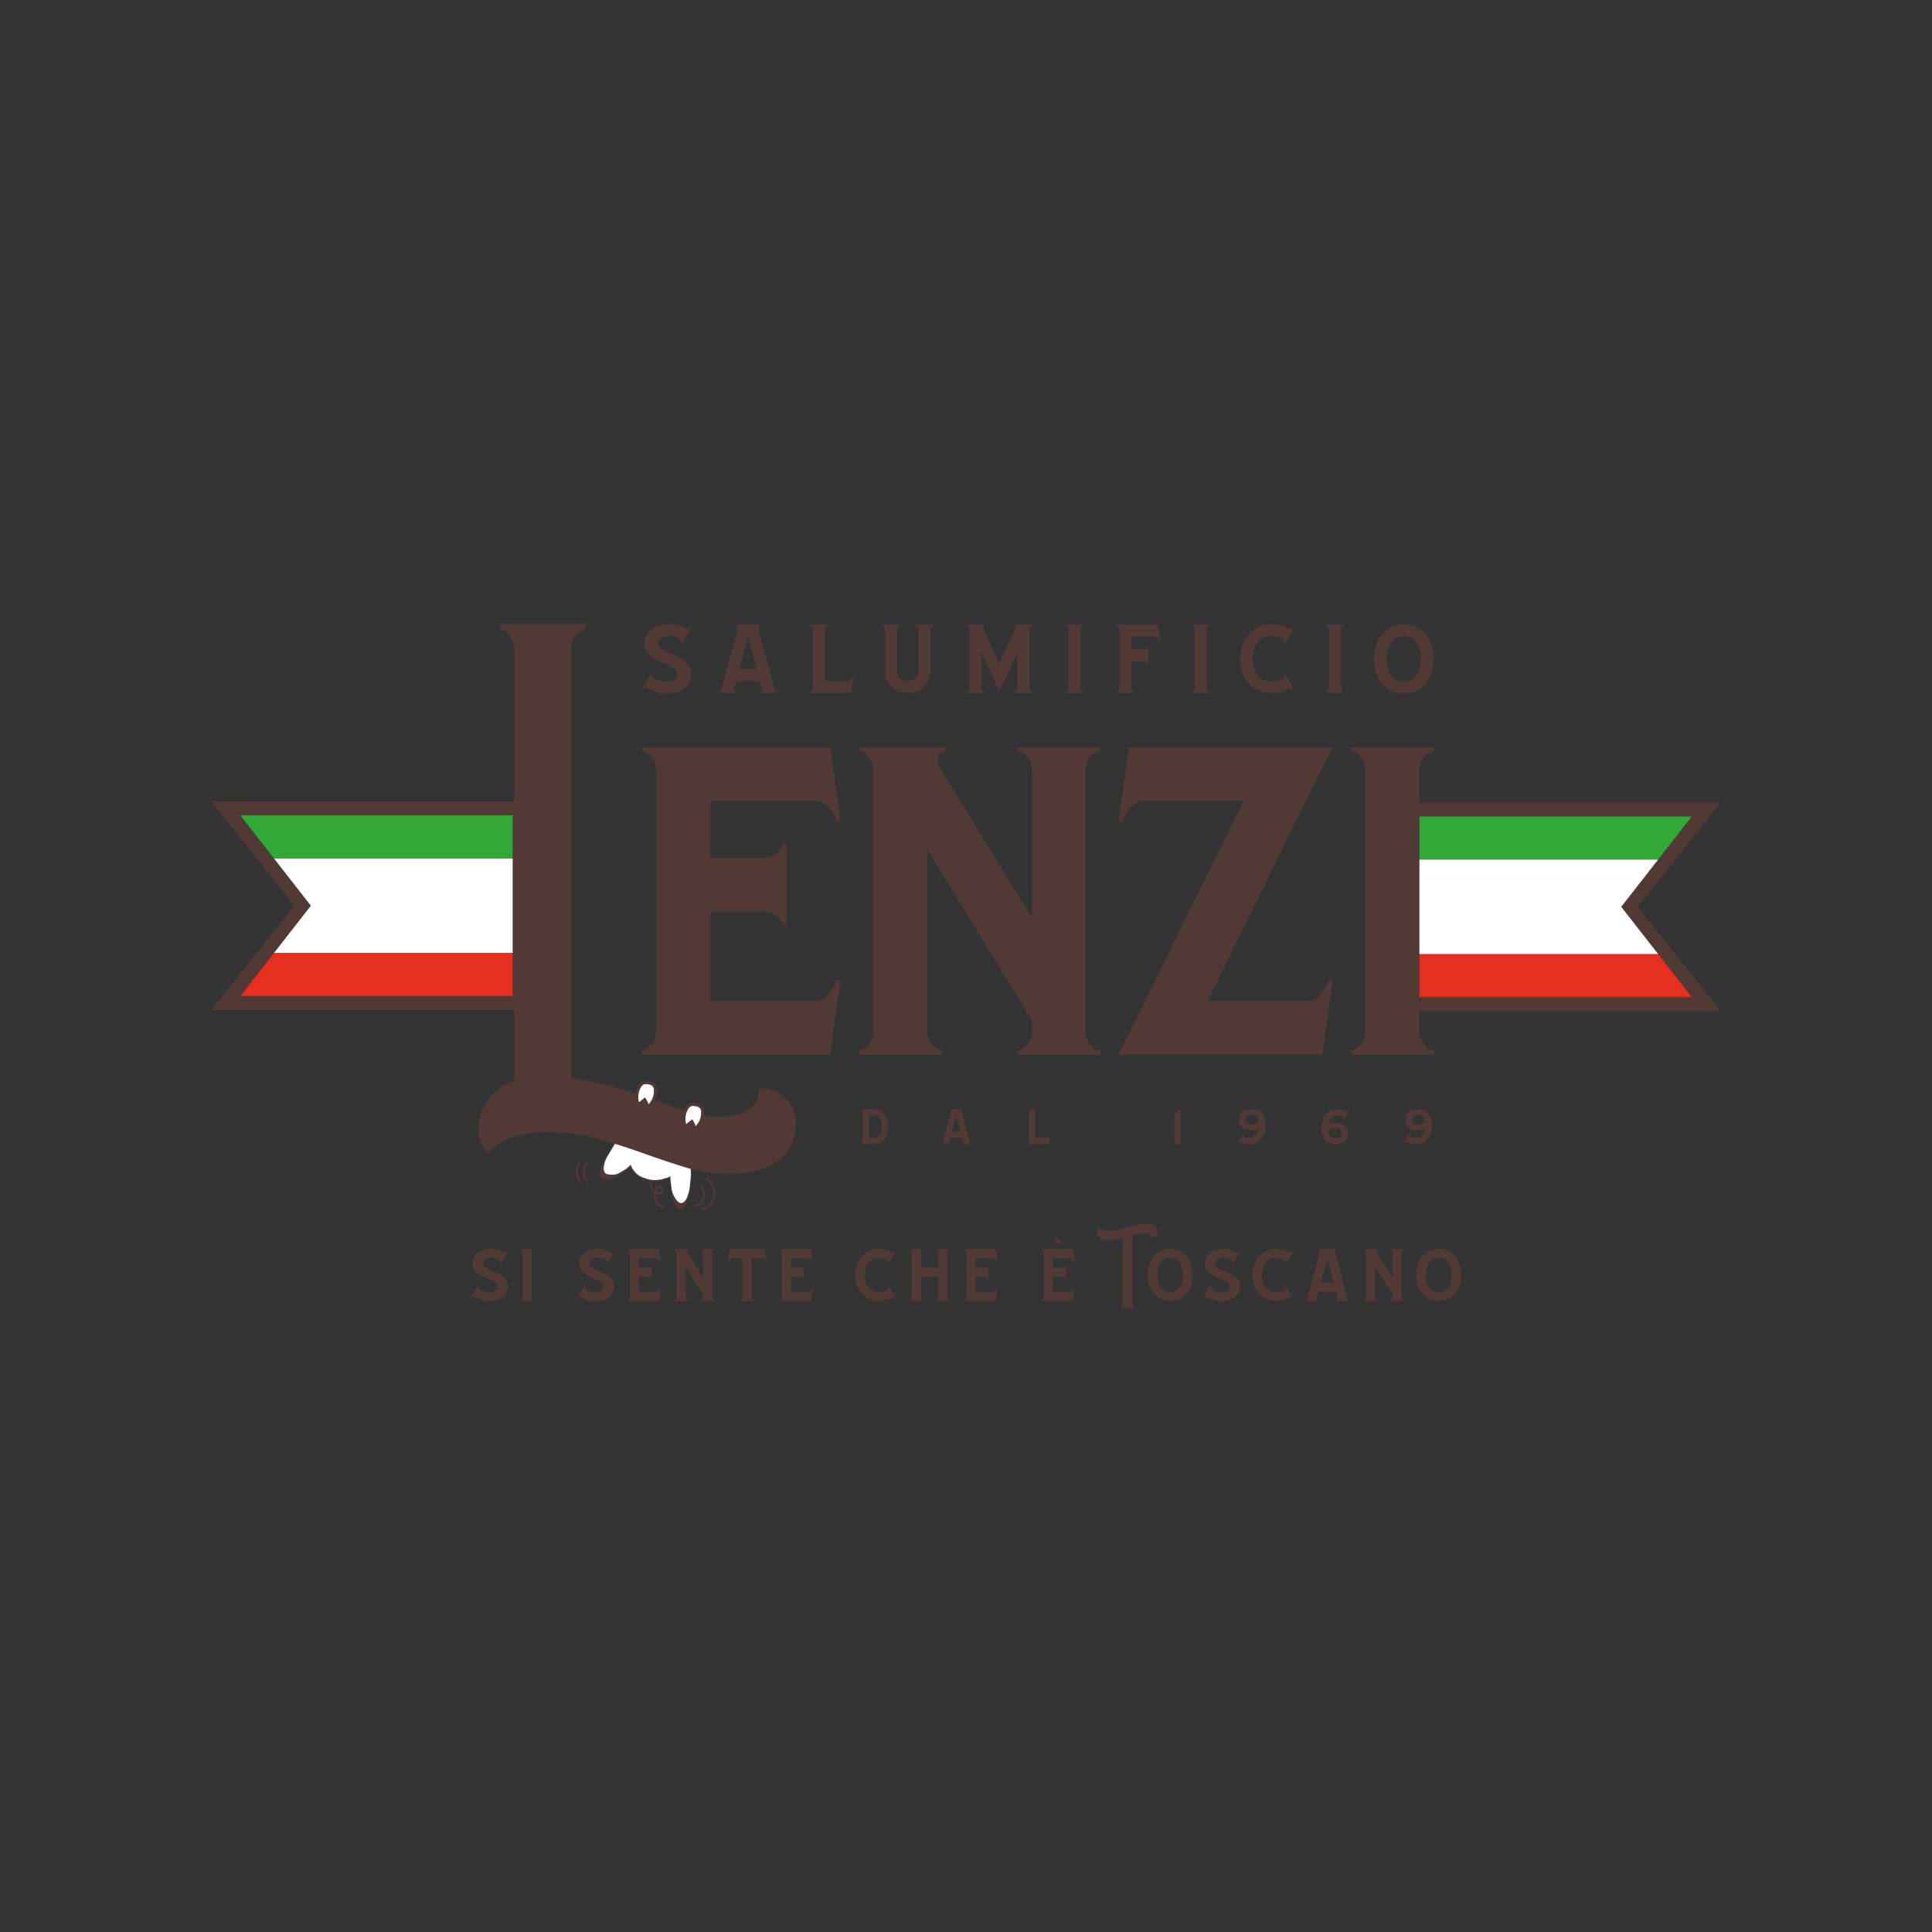 <?xml version="1.0" encoding="UTF-8"?>
<svg id="Livello_1" xmlns="http://www.w3.org/2000/svg" viewBox="0 0 2560 2560">
  <rect x="0" y="0" width="2560" height="2560" fill="#333333" stroke="none"/>
  <defs>
    <style>
      .cls-1 {
        fill: #e52f1f;
      }

      .cls-2 {
        fill: #513935;
      }

      .cls-3 {
        fill: #32a836;
      }

      .cls-4, .cls-5 {
        fill: #fff;
      }

      .cls-6 {
        fill: #513935;
      }

      .cls-5 {
        stroke: #513935;
        stroke-miterlimit: 10;
        stroke-width: 4.16px;
      }
    </style>
  </defs>
  <g>
    <g>
      <path class="cls-6" d="M640.02,1674.3c0,1.9.82,3.5,2.45,4.77,1.63,1.27,3.68,2.45,6.13,3.54s5.09,2.2,7.9,3.34c2.81,1.14,5.45,2.47,7.9,4.02,2.46,1.55,4.5,3.43,6.13,5.66,1.64,2.22,2.45,5.02,2.45,8.38,0,4.08-.82,7.42-2.45,10.02-1.63,2.59-3.72,4.65-6.27,6.2-2.54,1.55-5.29,2.61-8.25,3.2-2.95.59-5.74.89-8.38.89-3.18,0-6.24-.5-9.2-1.5-2.95-1-5.84-2.27-8.65-3.82-.73-.45-1.64-.66-2.73-.61-1.09.05-1.86.43-2.32,1.16l-.82-.55,9.54-15.53.82.55c-.46.64-.5,1.5-.14,2.59.36,1.09.96,1.86,1.77,2.32,1.63,1,3.43,1.84,5.38,2.52,1.95.68,4.07,1.02,6.34,1.02,4.09,0,7.04-.73,8.86-2.18,1.81-1.45,2.73-3.54,2.73-6.27,0-1.91-.82-3.48-2.45-4.7-1.63-1.23-3.68-2.36-6.13-3.41-2.45-1.04-5.09-2.11-7.9-3.2-2.82-1.09-5.45-2.43-7.9-4.02-2.45-1.59-4.5-3.52-6.13-5.79-1.63-2.27-2.45-5.13-2.45-8.58s.73-6.27,2.18-8.72c1.45-2.45,3.34-4.47,5.66-6.06,2.32-1.59,4.9-2.77,7.76-3.54,2.86-.77,5.7-1.16,8.52-1.16,3.18,0,6.13.39,8.86,1.16,2.72.77,5.4,1.93,8.04,3.48.82.36,1.72.43,2.72.2,1-.23,1.72-.61,2.18-1.16l.82.41-9.67,15.53-.82-.54c.36-.64.41-1.41.13-2.32-.27-.91-.77-1.63-1.5-2.18-1.55-.82-3.16-1.52-4.84-2.11-1.68-.59-3.66-.89-5.93-.89-2.91,0-5.36.73-7.36,2.18-2,1.45-3,3.36-3,5.72Z"/>
      <path class="cls-6" d="M705.5,1657.61c-.68.87-1.02,1.75-1.02,2.66v58.33c0,.91.34,1.79,1.02,2.66.68.86,1.39,1.3,2.11,1.3v.95h-18.26v-.95c.73,0,1.43-.43,2.11-1.3.68-.86,1.02-1.75,1.02-2.66v-58.33c0-.91-.34-1.79-1.02-2.66-.68-.86-1.39-1.3-2.11-1.3v-.95h18.26v.95c-.73,0-1.43.43-2.11,1.3Z"/>
      <path class="cls-6" d="M780.92,1674.3c0,1.9.82,3.5,2.45,4.77,1.64,1.27,3.68,2.45,6.13,3.54,2.45,1.09,5.09,2.2,7.9,3.34,2.82,1.14,5.45,2.47,7.9,4.02,2.45,1.55,4.49,3.43,6.13,5.66,1.63,2.22,2.45,5.02,2.45,8.38,0,4.08-.82,7.42-2.45,10.02-1.64,2.59-3.73,4.65-6.27,6.2-2.54,1.55-5.29,2.61-8.24,3.2-2.95.59-5.75.89-8.38.89-3.18,0-6.25-.5-9.2-1.5-2.95-1-5.84-2.27-8.65-3.82-.73-.45-1.63-.66-2.72-.61-1.09.05-1.86.43-2.32,1.16l-.82-.55,9.54-15.53.82.55c-.46.64-.5,1.5-.14,2.59.36,1.09.95,1.86,1.77,2.32,1.63,1,3.43,1.84,5.38,2.52,1.95.68,4.07,1.02,6.34,1.02,4.09,0,7.04-.73,8.86-2.18,1.82-1.45,2.72-3.54,2.72-6.27,0-1.91-.82-3.48-2.45-4.7-1.64-1.23-3.68-2.36-6.13-3.41-2.45-1.04-5.09-2.11-7.9-3.2-2.82-1.09-5.45-2.43-7.9-4.02-2.45-1.59-4.49-3.52-6.13-5.79-1.63-2.27-2.45-5.13-2.45-8.58s.73-6.27,2.18-8.72c1.46-2.45,3.34-4.47,5.65-6.06,2.32-1.59,4.91-2.77,7.77-3.54,2.86-.77,5.7-1.16,8.51-1.16,3.18,0,6.13.39,8.86,1.16,2.73.77,5.41,1.93,8.04,3.48.82.36,1.72.43,2.73.2,1-.23,1.72-.61,2.18-1.16l.82.41-9.68,15.53-.82-.54c.37-.64.41-1.41.14-2.32-.27-.91-.77-1.63-1.5-2.18-1.55-.82-3.16-1.52-4.84-2.11-1.69-.59-3.66-.89-5.93-.89-2.91,0-5.36.73-7.36,2.18-2,1.45-3,3.36-3,5.72Z"/>
      <path class="cls-6" d="M875.63,1707.01l-.69,4.63-1.63,11.86h-41.7v-.95c.73,0,1.43-.43,2.11-1.3.68-.86,1.02-1.75,1.02-2.66v-58.33c0-.91-.34-1.79-1.02-2.66-.68-.86-1.39-1.3-2.11-1.3v-.95h41.7l1.63,11.85.69,4.5h-.96c-.18-.82-.71-1.77-1.57-2.86-.86-1.09-1.88-1.63-3.06-1.63h-23.3v12.68h11.99c1,0,1.91-.34,2.73-1.02.82-.68,1.23-1.43,1.23-2.25h.95v18.26h-.95c0-.73-.37-1.38-1.09-1.97-.73-.59-1.5-.98-2.32-1.16h-12.54v19.89h23.3c1.18,0,2.2-.57,3.06-1.7.86-1.14,1.39-2.11,1.57-2.93h.96Z"/>
      <path class="cls-6" d="M944.51,1721.25c.68.86,1.43,1.3,2.25,1.3v.95h-18.26v-.95c.73,0,1.44-.43,2.11-1.3.68-.86,1.02-1.75,1.02-2.66v-2.73l-23.17-37.75v40.48c0,.91.34,1.79,1.02,2.66.68.86,1.39,1.3,2.11,1.3v.95h-18.26v-.95c.73,0,1.43-.43,2.11-1.3s1.02-1.75,1.02-2.66v-58.33c0-.91-.34-1.79-1.02-2.66-.68-.86-1.39-1.3-2.11-1.3v-.95h19.07v.95c-.73,0-1.25.37-1.56,1.09-.32.73-.25,1.45.2,2.18l20.58,33.66v-32.98c0-.91-.34-1.79-1.02-2.66-.68-.86-1.43-1.3-2.25-1.3v-.95h18.26v.95c-.73,0-1.39.37-1.97,1.09-.59.73-.98,1.55-1.16,2.45v58.73c0,.91.34,1.79,1.02,2.66Z"/>
      <path class="cls-6" d="M1015.44,1671.71h-.96c-.18-.82-.7-1.77-1.56-2.86-.86-1.09-1.88-1.63-3.07-1.63h-13.9v51.36c0,.91.34,1.8,1.02,2.67.68.86,1.39,1.3,2.11,1.3v.96h-18.26v-.95c.73,0,1.4-.39,2.04-1.16.63-.78,1-1.62,1.09-2.53v-51.64h-13.9c-1.18,0-2.2.55-3.07,1.63-.86,1.09-1.38,2.04-1.56,2.86h-.96l.68-4.5,1.63-11.85h46.34l1.63,11.85.68,4.5Z"/>
      <path class="cls-6" d="M1077.16,1707.01l-.68,4.63-1.64,11.86h-41.7v-.95c.73,0,1.43-.43,2.11-1.3.68-.86,1.02-1.75,1.02-2.66v-58.33c0-.91-.34-1.79-1.02-2.66-.68-.86-1.39-1.3-2.11-1.3v-.95h41.7l1.64,11.85.68,4.5h-.95c-.18-.82-.71-1.77-1.57-2.86-.87-1.09-1.89-1.63-3.07-1.63h-23.3v12.68h11.99c1,0,1.9-.34,2.72-1.02.82-.68,1.23-1.43,1.23-2.25h.96v18.26h-.96c0-.73-.36-1.38-1.09-1.97-.73-.59-1.5-.98-2.32-1.16h-12.54v19.89h23.3c1.18,0,2.2-.57,3.07-1.7.86-1.14,1.39-2.11,1.57-2.93h.95Z"/>
      <path class="cls-6" d="M1187.13,1719.82l-.82.55c-.36-.73-1.05-1.16-2.04-1.3s-1.9.02-2.72.48c-2.72,1.55-5.5,2.68-8.31,3.41-2.82.73-5.82,1.09-9,1.09-4.27,0-8.29-.82-12.06-2.45-3.77-1.63-7.07-3.95-9.91-6.95-2.83-3-5.08-6.63-6.75-10.9-1.66-4.27-2.49-9.04-2.49-14.31s.83-10.03,2.49-14.31c1.67-4.27,3.91-7.9,6.75-10.9,2.83-3,6.13-5.31,9.91-6.95,3.77-1.63,7.79-2.45,12.06-2.45,3.18,0,6.18.36,9,1.09,2.81.73,5.59,1.86,8.31,3.41.82.45,1.72.61,2.72.48,1-.14,1.68-.52,2.04-1.16l.82.41-9.4,15.67-.82-.54c.45-.73.48-1.59.07-2.59-.41-1-1.02-1.72-1.84-2.18-1.55-.82-3.18-1.47-4.9-1.97-1.73-.5-3.73-.75-6-.75-5.63,0-10.13,2.04-13.49,6.13-3.36,4.09-5.04,9.63-5.04,16.62s1.68,12.65,5.04,16.69c3.36,4.04,7.86,6.06,13.49,6.06,2.27,0,4.27-.25,6-.75,1.72-.5,3.36-1.11,4.9-1.84.82-.45,1.43-1.2,1.84-2.25.41-1.04.38-1.93-.07-2.66l.82-.41,9.4,15.54Z"/>
      <path class="cls-6" d="M1256.15,1721.25c.68.86,1.43,1.3,2.25,1.3v.95h-18.26v-.95c.73,0,1.43-.43,2.11-1.3.68-.86,1.02-1.75,1.02-2.66v-26.85h-23.17v26.85c0,.91.34,1.79,1.02,2.66.68.86,1.38,1.3,2.11,1.3v.95h-18.26v-.95c.73,0,1.43-.43,2.11-1.3.68-.86,1.02-1.75,1.02-2.66v-58.33c0-.91-.34-1.79-1.02-2.66-.68-.86-1.39-1.3-2.11-1.3v-.95h18.26v.95c-.73,0-1.43.43-2.11,1.3-.68.87-1.02,1.75-1.02,2.66v19.63h23.17v-19.63c0-.91-.34-1.79-1.02-2.66-.68-.86-1.44-1.3-2.25-1.3v-.95h18.26v.95c-.73,0-1.44.43-2.11,1.3-.68.87-1.02,1.75-1.02,2.66v58.33c0,.91.34,1.79,1.02,2.66Z"/>
      <path class="cls-6" d="M1321.5,1707.01l-.69,4.63-1.63,11.86h-41.7v-.95c.73,0,1.43-.43,2.11-1.3.68-.86,1.02-1.75,1.02-2.66v-58.33c0-.91-.34-1.79-1.02-2.66-.69-.86-1.39-1.3-2.11-1.3v-.95h41.7l1.63,11.85.69,4.5h-.96c-.18-.82-.7-1.77-1.56-2.86-.87-1.09-1.89-1.63-3.07-1.63h-23.31v12.68h11.99c1,0,1.91-.34,2.72-1.02.82-.68,1.23-1.43,1.23-2.25h.95v18.26h-.95c0-.73-.37-1.38-1.09-1.97-.73-.59-1.5-.98-2.32-1.16h-12.54v19.89h23.31c1.18,0,2.2-.57,3.07-1.7.86-1.14,1.38-2.11,1.56-2.93h.96Z"/>
      <path class="cls-6" d="M1424.1,1707.01l-.68,4.63-1.64,11.86h-41.69v-.95c.73,0,1.43-.43,2.11-1.3.69-.86,1.02-1.75,1.02-2.66v-58.33c0-.91-.34-1.79-1.02-2.66-.68-.86-1.38-1.3-2.11-1.3v-.95h41.69l1.64,11.85.68,4.5h-.95c-.19-.82-.7-1.77-1.57-2.86-.87-1.09-1.89-1.63-3.07-1.63h-23.3v12.68h11.99c1,0,1.9-.34,2.72-1.02.82-.68,1.23-1.43,1.23-2.25h.95v18.26h-.95c0-.73-.37-1.38-1.09-1.97-.73-.59-1.5-.98-2.31-1.16h-12.54v19.89h23.3c1.18,0,2.2-.57,3.07-1.7.87-1.14,1.38-2.11,1.57-2.93h.95ZM1408.02,1646.5l-1.5,2.31-10.08-4.22,3.41-5.45,8.17,7.36Z"/>
      <path class="cls-6" d="M1519.22,1621.43c4.18,0,7.65.9,10.43,2.7,2.77,1.8,4.16,4.58,4.16,8.36,0,1.44-.25,2.64-.75,3.6-.5.95-1.16,1.72-1.98,2.31-.81.59-1.7,1.02-2.65,1.3-.95.27-1.89.41-2.79.41,0-4-2.98-6-8.94-6-2.62,0-5.29.27-8,.82-2.72.54-5.52,1.18-8.4,1.91v90.89c0,1,.34,1.93,1.02,2.79.68.86,1.43,1.3,2.25,1.3v1.23h-19.08v-1.23c.73,0,1.43-.43,2.11-1.3.68-.87,1.02-1.79,1.02-2.79v-87.49c-3.18.73-6.52,1.36-10.02,1.91-3.5.55-7.24.82-11.24.82-3.63,0-6.42-.7-8.38-2.11-1.95-1.41-3.25-3.04-3.88-4.9-.64-1.86-.73-3.73-.27-5.59.45-1.86,1.23-3.25,2.32-4.16.18.18.52.53,1.02,1.02.5.5,1.23,1,2.18,1.5.95.5,2.22.95,3.82,1.36,1.59.41,3.57.61,5.93.61,4.9,0,9.45-.49,13.62-1.48,4.17-.98,8.22-2.03,12.13-3.15,3.91-1.12,7.81-2.17,11.72-3.16,3.91-.98,8.13-1.48,12.67-1.48Z"/>
      <path class="cls-6" d="M1550.62,1654.81c4.35,0,8.34.84,11.97,2.52,3.62,1.68,6.75,4.05,9.38,7.09,2.63,3.05,4.67,6.68,6.12,10.9,1.45,4.23,2.18,8.93,2.18,14.1s-.73,9.91-2.18,14.17c-1.45,4.27-3.49,7.9-6.12,10.9-2.63,3-5.76,5.34-9.38,7.02-3.63,1.68-7.62,2.52-11.97,2.52s-8.33-.84-11.96-2.52c-3.62-1.68-6.77-4.02-9.45-7.02-2.67-3-4.74-6.63-6.19-10.9-1.44-4.27-2.17-8.99-2.17-14.17s.73-9.88,2.17-14.1c1.45-4.22,3.52-7.85,6.19-10.9,2.68-3.04,5.83-5.4,9.45-7.09,3.63-1.68,7.62-2.52,11.96-2.52ZM1550.62,1712.18c4.93,0,8.99-1.95,12.18-5.86,3.19-3.91,4.79-9.54,4.79-16.9s-1.6-12.99-4.79-16.9c-3.19-3.9-7.25-5.86-12.18-5.86s-9.11,1.95-12.31,5.86c-3.2,3.91-4.79,9.54-4.79,16.9s1.59,12.99,4.79,16.9c3.19,3.91,7.3,5.86,12.31,5.86Z"/>
      <path class="cls-6" d="M1610.11,1674.3c0,1.9.82,3.5,2.46,4.77,1.63,1.27,3.68,2.45,6.13,3.54,2.45,1.09,5.08,2.2,7.9,3.34,2.82,1.14,5.45,2.47,7.9,4.02,2.46,1.55,4.5,3.43,6.13,5.66,1.64,2.22,2.46,5.02,2.46,8.38,0,4.08-.82,7.42-2.46,10.02-1.63,2.59-3.72,4.65-6.27,6.2s-5.29,2.61-8.25,3.2c-2.95.59-5.74.89-8.38.89-3.18,0-6.24-.5-9.19-1.5-2.96-1-5.84-2.27-8.65-3.82-.73-.45-1.64-.66-2.73-.61-1.08.05-1.86.43-2.31,1.16l-.82-.55,9.54-15.53.82.55c-.45.64-.5,1.5-.14,2.59.37,1.09.96,1.86,1.78,2.32,1.63,1,3.43,1.84,5.38,2.52,1.96.68,4.07,1.02,6.34,1.02,4.09,0,7.04-.73,8.86-2.18,1.82-1.45,2.73-3.54,2.73-6.27,0-1.91-.82-3.48-2.46-4.7-1.63-1.23-3.68-2.36-6.13-3.41-2.46-1.04-5.1-2.11-7.9-3.2-2.82-1.09-5.45-2.43-7.9-4.02-2.46-1.59-4.49-3.52-6.13-5.79-1.64-2.27-2.45-5.13-2.45-8.58s.73-6.27,2.18-8.72c1.45-2.45,3.34-4.47,5.66-6.06,2.32-1.59,4.9-2.77,7.76-3.54s5.7-1.16,8.52-1.16c3.18,0,6.13.39,8.86,1.16,2.72.77,5.4,1.93,8.04,3.48.82.36,1.72.43,2.72.2,1-.23,1.72-.61,2.18-1.16l.82.41-9.68,15.53-.82-.54c.36-.64.41-1.41.13-2.32-.27-.91-.77-1.63-1.5-2.18-1.55-.82-3.15-1.52-4.84-2.11-1.68-.59-3.66-.89-5.92-.89-2.91,0-5.36.73-7.36,2.18-2.01,1.45-3,3.36-3,5.72Z"/>
      <path class="cls-6" d="M1713.53,1719.82l-.82.55c-.36-.73-1.05-1.16-2.04-1.3s-1.9.02-2.72.48c-2.72,1.55-5.49,2.68-8.31,3.41-2.82.73-5.81,1.09-9,1.09-4.27,0-8.29-.82-12.06-2.45-3.77-1.63-7.08-3.95-9.91-6.95-2.83-3-5.08-6.63-6.74-10.9-1.66-4.27-2.5-9.04-2.5-14.31s.83-10.03,2.5-14.31c1.66-4.27,3.91-7.9,6.74-10.9,2.83-3,6.14-5.31,9.91-6.95,3.77-1.63,7.79-2.45,12.06-2.45,3.18,0,6.18.36,9,1.09,2.82.73,5.59,1.86,8.31,3.41.82.45,1.72.61,2.72.48,1-.14,1.69-.52,2.04-1.16l.82.41-9.4,15.67-.82-.54c.46-.73.48-1.59.07-2.59-.41-1-1.02-1.72-1.84-2.18-1.55-.82-3.18-1.47-4.9-1.97-1.73-.5-3.73-.75-6-.75-5.63,0-10.13,2.04-13.49,6.13-3.36,4.09-5.04,9.63-5.04,16.62s1.69,12.65,5.04,16.69c3.36,4.04,7.86,6.06,13.49,6.06,2.27,0,4.27-.25,6-.75,1.72-.5,3.36-1.11,4.9-1.84.82-.45,1.44-1.2,1.84-2.25.41-1.04.39-1.93-.07-2.66l.82-.41,9.4,15.54Z"/>
      <path class="cls-6" d="M1784.94,1718.59c.18.73.62,1.56,1.3,2.52.68.95,1.43,1.43,2.25,1.43v.95h-18.67v-.95c.73,0,1.45-.39,2.18-1.16.73-.77.91-1.71.55-2.79l-1.77-6.95h-23.71l-1.9,6.95c-.27,1.09-.07,2.02.62,2.79.68.77,1.43,1.16,2.25,1.16v.95h-18.67v-.95c.73,0,1.44-.48,2.11-1.43.68-.96,1.11-1.79,1.3-2.52l15.67-58.46c.18-.73.12-1.54-.2-2.45-.32-.91-.84-1.36-1.57-1.36v-.95h24.39v.95c-.73,0-1.25.46-1.57,1.36-.32.91-.34,1.78-.07,2.59l15.54,58.33ZM1767.5,1699.78l-8.58-32.3-8.72,32.3h17.31Z"/>
      <path class="cls-6" d="M1858.05,1721.25c.68.86,1.43,1.3,2.25,1.3v.95h-18.26v-.95c.73,0,1.43-.43,2.11-1.3.68-.86,1.02-1.75,1.02-2.66v-2.73l-23.17-37.75v40.48c0,.91.34,1.79,1.02,2.66.68.86,1.38,1.3,2.11,1.3v.95h-18.26v-.95c.73,0,1.43-.43,2.11-1.3.69-.86,1.02-1.75,1.02-2.66v-58.33c0-.91-.34-1.79-1.02-2.66-.68-.86-1.38-1.3-2.11-1.3v-.95h19.07v.95c-.73,0-1.25.37-1.56,1.09-.32.73-.26,1.45.2,2.18l20.58,33.66v-32.98c0-.91-.34-1.79-1.02-2.66-.69-.86-1.44-1.3-2.25-1.3v-.95h18.26v.95c-.73,0-1.39.37-1.98,1.09-.59.73-.98,1.55-1.15,2.45v58.73c0,.91.34,1.79,1.02,2.66Z"/>
      <path class="cls-6" d="M1906.42,1654.81c4.35,0,8.34.84,11.96,2.52,3.63,1.68,6.75,4.05,9.38,7.09,2.63,3.05,4.67,6.68,6.12,10.9,1.45,4.23,2.18,8.93,2.18,14.1s-.73,9.91-2.18,14.17c-1.44,4.27-3.49,7.9-6.12,10.9-2.63,3-5.75,5.34-9.38,7.02-3.62,1.68-7.62,2.52-11.96,2.52s-8.34-.84-11.96-2.52c-3.63-1.68-6.77-4.02-9.45-7.02-2.68-3-4.74-6.63-6.19-10.9-1.45-4.27-2.18-8.99-2.18-14.17s.73-9.88,2.18-14.1c1.45-4.22,3.51-7.85,6.19-10.9,2.68-3.04,5.82-5.4,9.45-7.09,3.62-1.68,7.61-2.52,11.96-2.52ZM1906.42,1712.18c4.92,0,8.98-1.95,12.17-5.86,3.2-3.91,4.79-9.54,4.79-16.9s-1.59-12.99-4.79-16.9c-3.19-3.9-7.25-5.86-12.17-5.86s-9.12,1.95-12.31,5.86c-3.19,3.91-4.79,9.54-4.79,16.9s1.6,12.99,4.79,16.9c3.19,3.91,7.3,5.86,12.31,5.86Z"/>
    </g>
    <g>
      <path class="cls-6" d="M916.54,1551.47c-.23-6.32-1.79-11.78-3.17-16.6l-.39-1.37-80.19-22.64-15.17.1-.34.21c-2.56,1.63-4.33,4.79-5.9,7.58-.38.67-.76,1.34-1.13,1.96l-6.14,10.01c-2.69,4.32-5.02,8.06-6.95,14.38-.12.4-.28.88-.46,1.43-1.37,4.15-3.67,11.09-.79,13.73,2.38,2.18,5.03,2.97,7.69,2.97,3.26,0,6.54-1.18,9.39-2.45,4.36-1.93,7.27-3.48,11.15-5.94,3.5-2.21,6.25-4.38,9.49-7.46.53-.51,1.05-1.02,1.58-1.54.95,2.07,2,4.04,3.25,5.72,3.82,5.19,8.22,8.57,13.43,10.32l1.5.51c2.66.91,5.04,1.71,7.5,2.25-.94,5.68,2.34,12.95,5.58,15.73.16.14.35.28.55.42-.87,5.47.31,11.43,3.08,14.88,2.04,2.53,5.91,4.46,8.47,4.88.04.01.09.01.13.01.59,0,1.1-.64,1.17-1.5.07-.93-.39-1.77-1.04-1.87-2.16-.36-5.57-2.08-7.19-4.08-2.01-2.51-2.92-6.98-2.39-11.11,2.01.88,4.43,1.43,5.98.94,1.38-.44,2.94-2.4,3.65-4.54.51-1.56.53-3.13.08-4.42-.95-2.74-4.87-3.42-6.29-2.96-2.08.7-3.96,3.98-4.87,6.54-.04-.03-.09-.07-.13-.1-2.57-2.2-5.34-8.46-4.39-12.43,1.53.2,3.11.31,4.87.22l.46-.02c3.48-.14,7.43-.3,10.88-1.78.64-.27,1.46-.45,2.36-.65,1.64-.37,3.58-.8,5.32-1.88.19,3.5.6,6.86,1.09,10.72l.23,1.85c.1.84.19,1.53.28,2.16.26,2.01.47,3.56.96,6.6.62,3.89,1.23,6.32,2.33,9.29l.26.72c1.26,3.5,3.38,9.36,8.91,9.79.14.01.28.01.41.01,4.67,0,7.07-6.26,8.68-10.45.32-.84.62-1.61.91-2.26.88-2.02,1.4-4.32,1.91-6.56l.34-1.5s0-.01,0-.02c1.07-3.03,1.52-7.31,1.88-10.78l.14-1.35c.16-1.47.3-2.7.43-3.82.54-4.57.84-7.1.6-13.84ZM873.2,1574.32c.95-.26,3.31.47,3.65,1.19.16.44.03,1.03-.11,1.45-.43,1.29-1.42,2.48-2.03,2.67-1,.34-3-.13-4.7-.84.75-1.97,2.13-4.11,3.18-4.47Z"/>
      <path class="cls-6" d="M937.49,1560.03c-.57-.47-1.29-.18-1.61.62-.32.82-.13,1.85.44,2.31,2.38,1.96,10.04,9.3,8.67,21.28-1.1,9.74-8.58,15.24-14.65,16.99-.64.18-1.05,1.08-.92,1.99.11.81.61,1.36,1.16,1.36.08,0,.16-.01.23-.03,6.81-1.97,15.22-8.33,16.52-19.77,1.09-9.54-2.58-18.79-9.82-24.76Z"/>
      <path class="cls-6" d="M933.16,1588.69c1.89-7.83-.74-13.77-3.56-18.54-.42-.71-1.17-.8-1.66-.2-.5.61-.56,1.67-.14,2.39,2.9,4.91,4.55,9.38,3.13,15.24-1.39,5.83-6.5,7.3-11.12,8.63-.64.18-1,1.07-.87,1.98.11.8.64,1.35,1.2,1.35.08,0,.16-.01.24-.04,4.88-1.41,10.96-3.16,12.78-10.82Z"/>
      <path class="cls-6" d="M774.71,1554.69c-.28-4.67,1.35-9.73,4.06-12.58.53-.56.64-1.61.25-2.37-.39-.76-1.12-.91-1.65-.37-3.4,3.58-5.37,9.71-5.01,15.6.31,5.11,2.28,9.22,5.56,11.57.17.12.35.18.53.18.43,0,.85-.34,1.06-.94.29-.83.05-1.85-.53-2.27-2.51-1.8-4.02-4.93-4.26-8.82Z"/>
      <path class="cls-6" d="M769.99,1564.09c-2.46-2.89-4.4-5.16-4.44-9.65-.05-4.34,1.31-10.95,3.21-13.29.5-.61.55-1.68.13-2.39-.43-.72-1.17-.79-1.66-.18-2.71,3.35-4.08,11.39-4.03,15.91.05,6.05,2.72,9.18,5.31,12.21l.56.66c.22.26.49.39.75.39.34,0,.68-.21.91-.61.41-.72.34-1.79-.16-2.39l-.57-.67Z"/>
    </g>
    <path class="cls-4" d="M915.36,1551.55c-.23-6.25-1.88-11.81-3.24-16.57l-78.8-22.24-15.57-.02c-2.89,1.85-4.73,5.98-6.62,9.11-1.67,2.73-3.36,5.5-5.03,8.23-3.15,5.11-4.73,8.56-6.04,15.88-.52,2.92.42,8.55,3.09,9.42,3.3,1.08,6.79,1.39,10.13,1.11,4.36-.35,6.23-1.44,10.19-3.96,3.42-2.17,6.28-3.46,9.5-6.53.82-.78,1.71-1.64,2.63-2.54,1.02,2.53,2.2,4.93,3.67,6.91,3.73,5.06,7.93,8.24,12.88,9.9,5.81,1.96,9.94,3.6,15.97,3.32,3.55-.14,7.58-.25,11.04-1.73,2.21-.93,6.38-.9,9.08-3.69.1,4.56.6,8.68,1.18,13.21.6,4.79.49,5.17,1.94,9.49.94,2.86,2.1,4.76,3.55,7.24,1.46,2.53,4.41,5.52,6.68,5.94,3.08.59,6.59-2.36,8.29-6.19.99-2.27,1.57-4.72,2.47-7.07,1.18-3.15,1.59-8.29,1.98-11.87.79-7.38,1.31-9.12,1.02-17.32Z"/>
    <path class="cls-6" d="M1080.53,1060.86c7.05,0,13.16,3.26,18.34,9.78,5.16,6.52,8.27,12.23,9.37,17.11h5.7l-4.07-26.89-9.78-70.9h-249.38v5.71c4.34,0,8.56,2.59,12.63,7.74,4.07,5.17,6.11,10.47,6.11,15.89v348.81c0,5.44-2.03,10.73-6.11,15.89-4.07,5.17-8.29,7.74-12.63,7.74v5.71h249.38l9.78-70.9,4.07-27.71h-5.7c-1.1,4.89-4.21,10.73-9.37,17.52-5.17,6.8-11.29,10.19-18.34,10.19h-139.36v-118.99h74.98c4.89,1.09,9.5,3.4,13.86,6.93,4.34,3.54,6.52,7.47,6.52,11.82h5.7v-109.21h-5.7c0,4.89-2.45,9.37-7.34,13.45-4.89,4.07-10.32,6.11-16.3,6.11h-71.72v-75.79h139.36Z"/>
    <path class="cls-6" d="M1444.41,1384c-4.07-5.16-6.11-10.45-6.11-15.89v-351.25c1.08-5.42,3.39-10.31,6.93-14.67,3.53-4.34,7.46-6.52,11.82-6.52v-5.71h-109.21v5.71c4.89,0,9.37,2.59,13.45,7.74,4.07,5.17,6.11,10.47,6.11,15.89v197.22l-123.06-201.3c-2.73-4.34-3.13-8.68-1.22-13.04,1.9-4.34,5.02-6.52,9.37-6.52v-5.71h-114.1v5.71c4.34,0,8.56,2.59,12.63,7.74,4.07,5.17,6.11,10.47,6.11,15.89v348.81c0,5.44-2.03,10.73-6.11,15.89-4.07,5.17-8.29,7.74-12.63,7.74v5.71h109.21v-5.71c-4.36,0-8.56-2.57-12.63-7.74-4.07-5.16-6.11-10.45-6.11-15.89v-242.05l138.55,225.75v16.3c0,5.44-2.04,10.73-6.11,15.89-4.07,5.17-8.29,7.74-12.63,7.74v5.71h109.2v-5.71c-4.89,0-9.37-2.57-13.45-7.74Z"/>
    <path class="cls-2" d="M1496.16,989.96l-13.86,97.8h5.7c1.08-4.89,4.2-10.59,9.37-17.11,5.16-6.52,11.27-9.78,18.34-9.78h132.03l-165.44,336.59h269.76l13.85-98.61h-5.7c-1.1,4.89-4.21,10.73-9.37,17.52-5.17,6.8-11.29,10.19-18.34,10.19h-132.84l166.25-336.59h-269.75Z"/>
    <path class="cls-6" d="M1049.97,1467.13c-2.99-5.7-6.93-10.47-11.82-14.26-4.89-3.81-10.19-6.52-15.89-8.15-5.71-1.63-11.29-2.45-16.71-2.45,0,24.98-17.93,37.49-53.79,37.49-13.04,0-26.49-2.18-40.34-6.52-13.85-4.37-28.53-9.4-44.01-15.1-15.49-5.72-32.33-11.29-50.53-16.73-18.21-5.45-38.18-9.52-59.9-12.24v-572.01c0-5.44,2.04-10.61,6.11-15.5,4.07-4.89,8.28-7.35,12.63-7.35v-7.35h-113.28v7.35c4.35,0,8.56,2.6,12.63,7.77,4.07,5.17,6.11,10.48,6.11,15.93v203.92h-401.19l109.87,138.19-109.87,138.19h401.19v94.02c-13.04,4.9-23.22,11.72-30.56,20.42-7.33,8.71-12.22,17.83-14.67,27.37-2.45,9.53-2.71,18.64-.82,27.35,1.91,8.69,5.85,15.49,11.82,20.37,1.1-1.09,3.12-3.13,6.11-6.11,2.98-2.99,7.46-6.11,13.45-9.37,5.97-3.26,13.58-6.11,22.82-8.56,9.23-2.44,20.91-3.67,35.04-3.67,24.45,0,46.99,2.9,67.64,8.71,20.64,5.81,40.47,12.14,59.49,19,19.01,6.85,37.9,13.19,56.64,19,18.74,5.81,38.43,8.71,59.08,8.71,24.98,0,45.77-5.58,62.34-16.71,16.57-11.14,24.86-27.85,24.86-50.12,0-8.7-1.5-15.89-4.48-21.6ZM679.46,1137.57v182.26h-361.17l44.69-57.16,48.91-62.56-48.91-62.55-44.69-57.16h361.17v57.16Z"/>
    <path class="cls-6" d="M872.05,852.83c0,2.53,1.08,4.64,3.25,6.33,2.17,1.69,4.88,3.25,8.14,4.71,3.25,1.45,6.75,2.92,10.49,4.43,3.74,1.51,7.24,3.29,10.5,5.34,3.25,2.05,5.97,4.55,8.14,7.5,2.18,2.96,3.25,6.67,3.25,11.13,0,5.43-1.08,9.86-3.25,13.3-2.17,3.44-4.95,6.18-8.32,8.23-3.38,2.05-7.03,3.47-10.94,4.25-3.92.78-7.63,1.17-11.13,1.17-4.22,0-8.29-.66-12.21-1.99-3.92-1.33-7.75-3.01-11.48-5.06-.97-.6-2.18-.87-3.63-.81-1.44.06-2.47.57-3.07,1.54l-1.09-.73,12.67-20.62,1.08.72c-.6.85-.66,1.99-.18,3.44.48,1.45,1.26,2.47,2.35,3.08,2.17,1.33,4.55,2.44,7.15,3.35,2.59.9,5.4,1.35,8.41,1.35,5.43,0,9.35-.96,11.75-2.89,2.42-1.93,3.63-4.71,3.63-8.32,0-2.53-1.09-4.61-3.26-6.24-2.17-1.63-4.88-3.13-8.14-4.52-3.25-1.39-6.76-2.8-10.49-4.25-3.75-1.45-7.24-3.23-10.5-5.34-3.25-2.11-5.97-4.67-8.14-7.69-2.18-3.01-3.25-6.82-3.25-11.4s.96-8.32,2.89-11.58c1.93-3.25,4.43-5.94,7.51-8.05,3.08-2.11,6.51-3.68,10.31-4.71,3.79-1.02,7.57-1.53,11.3-1.53,4.22,0,8.14.51,11.76,1.53,3.62,1.03,7.17,2.57,10.67,4.61,1.09.48,2.29.58,3.62.27,1.33-.3,2.3-.81,2.9-1.54l1.08.54-12.84,20.62-1.09-.72c.48-.84.55-1.87.19-3.08-.36-1.2-1.02-2.17-1.99-2.89-2.05-1.09-4.19-2.02-6.42-2.8-2.23-.79-4.86-1.18-7.87-1.18-3.86,0-7.11.97-9.76,2.89-2.66,1.93-3.98,4.46-3.98,7.6Z"/>
    <path class="cls-6" d="M1025.81,911.63c.24.97.81,2.08,1.72,3.35.91,1.26,1.9,1.9,2.99,1.9v1.26h-24.78v-1.26c.96,0,1.93-.51,2.89-1.54.96-1.02,1.2-2.26.73-3.71l-2.35-9.22h-31.48l-2.54,9.22c-.35,1.45-.09,2.69.81,3.71.91,1.03,1.9,1.54,2.99,1.54v1.26h-24.78v-1.26c.96,0,1.9-.64,2.8-1.9.9-1.26,1.47-2.38,1.72-3.35l20.8-77.61c.24-.96.15-2.05-.27-3.25-.43-1.2-1.12-1.81-2.09-1.81v-1.27h32.39v1.27c-.97,0-1.66.6-2.09,1.81-.42,1.2-.45,2.35-.09,3.44l20.63,77.42ZM1002.66,886.66l-11.4-42.87-11.58,42.87h22.98Z"/>
    <path class="cls-6" d="M1130.55,902.4l-2.17,15.74h-55.36v-1.26c.97,0,1.9-.57,2.8-1.72.9-1.14,1.36-2.32,1.36-3.53v-77.42c0-1.2-.46-2.38-1.36-3.53-.9-1.14-1.84-1.72-2.8-1.72v-1.27h24.24v1.27c-.97,0-1.9.57-2.8,1.72-.9,1.15-1.36,2.32-1.36,3.53v68.2h30.94c1.56,0,2.92-.75,4.07-2.26,1.14-1.51,1.84-2.8,2.08-3.89h1.27l-.91,6.15Z"/>
    <path class="cls-6" d="M1236.92,828.96c-.97,0-1.84.48-2.63,1.45-.78.97-1.3,2.05-1.54,3.25v54.81c0,4.83-.78,9.08-2.35,12.75-1.56,3.68-3.71,6.78-6.42,9.32-2.72,2.53-5.91,4.43-9.59,5.7-3.68,1.27-7.57,1.9-11.67,1.9s-8.15-.63-11.76-1.9c-3.62-1.26-6.78-3.16-9.49-5.7-2.72-2.53-4.86-5.64-6.43-9.32-1.56-3.68-2.34-7.93-2.34-12.75v-54.27c0-1.2-.46-2.38-1.36-3.53-.9-1.14-1.84-1.72-2.8-1.72v-1.27h24.24v1.27c-.97,0-1.9.57-2.8,1.72-.9,1.15-1.36,2.32-1.36,3.53v54.27c0,4.34,1.24,7.75,3.71,10.22,2.47,2.47,5.94,3.71,10.4,3.71s7.93-1.24,10.4-3.71c2.47-2.47,3.71-5.88,3.71-10.22v-54.27c0-1.2-.45-2.38-1.35-3.53-.9-1.14-1.84-1.72-2.8-1.72v-1.27h24.24v1.27Z"/>
    <path class="cls-6" d="M1365.27,830.67c-.9,1.15-1.35,2.32-1.35,3.53v77.42c0,1.21.45,2.38,1.35,3.53.9,1.15,1.84,1.72,2.8,1.72v1.26h-24.24v-1.26c.97,0,1.9-.57,2.8-1.72.91-1.14,1.36-2.32,1.36-3.53v-46.49l-23.88,51.2-8.69-18.81-15.02-32.38v46.49c0,1.21.46,2.38,1.36,3.53.9,1.15,1.84,1.72,2.8,1.72v1.26h-24.24v-1.26c.97,0,1.9-.57,2.8-1.72.9-1.14,1.36-2.32,1.36-3.53v-77.42c0-1.2-.46-2.38-1.36-3.53-.9-1.14-1.84-1.72-2.8-1.72v-1.27h25.33v1.27c-.97,0-1.78.48-2.45,1.45-.66.97-.75,1.93-.27,2.89l21.16,45.59,21.34-45.59c.48-.96.39-1.93-.27-2.89-.67-.96-1.48-1.45-2.44-1.45v-1.27h25.32v1.27c-.97,0-1.9.57-2.8,1.72Z"/>
    <path class="cls-6" d="M1432.93,830.67c-.9,1.15-1.36,2.32-1.36,3.53v77.42c0,1.21.46,2.38,1.36,3.53.9,1.15,1.84,1.72,2.8,1.72v1.26h-24.24v-1.26c.97,0,1.9-.57,2.8-1.72.9-1.14,1.36-2.32,1.36-3.53v-77.42c0-1.2-.46-2.38-1.36-3.53-.9-1.14-1.84-1.72-2.8-1.72v-1.27h24.24v1.27c-.97,0-1.9.57-2.8,1.72Z"/>
    <path class="cls-6" d="M1537.39,849.4h-1.26c-.24-1.08-.93-2.35-2.08-3.8-1.15-1.45-2.51-2.17-4.07-2.17h-30.76v16.83h15.92c1.33,0,2.54-.46,3.62-1.36,1.09-.91,1.64-1.9,1.64-2.98h1.26v24.24h-1.26c0-.96-.48-1.84-1.45-2.62-.97-.78-1.99-1.29-3.08-1.53h-16.65v35.63c0,1.21.46,2.38,1.36,3.53.9,1.15,1.84,1.72,2.8,1.72v1.26h-24.24v-1.26c.97,0,1.9-.57,2.8-1.72.9-1.14,1.36-2.32,1.36-3.53v-77.42c0-1.2-.46-2.38-1.36-3.53-.9-1.14-1.84-1.72-2.8-1.72v-1.27h55.17l2.18,15.74.9,5.97Z"/>
    <path class="cls-6" d="M1600.45,830.67c-.9,1.15-1.36,2.32-1.36,3.53v77.42c0,1.21.46,2.38,1.36,3.53.9,1.15,1.84,1.72,2.8,1.72v1.26h-24.24v-1.26c.97,0,1.9-.57,2.8-1.72.9-1.14,1.36-2.32,1.36-3.53v-77.42c0-1.2-.46-2.38-1.36-3.53-.9-1.14-1.84-1.72-2.8-1.72v-1.27h24.24v1.27c-.97,0-1.9.57-2.8,1.72Z"/>
    <path class="cls-6" d="M1714.86,913.25l-1.09.73c-.48-.96-1.39-1.54-2.71-1.72-1.33-.18-2.54.03-3.62.63-3.63,2.05-7.3,3.56-11.04,4.52-3.74.97-7.72,1.45-11.94,1.45-5.67,0-11.01-1.09-16.01-3.26-5.01-2.17-9.39-5.24-13.16-9.22-3.76-3.98-6.74-8.8-8.95-14.47-2.21-5.66-3.31-12-3.31-18.99s1.1-13.33,3.31-18.99c2.21-5.67,5.19-10.49,8.95-14.47,3.76-3.98,8.15-7.05,13.16-9.22,5-2.17,10.34-3.25,16.01-3.25,4.22,0,8.2.48,11.94,1.45,3.74.97,7.41,2.47,11.04,4.52,1.08.61,2.29.82,3.62.64,1.32-.18,2.22-.69,2.71-1.54l1.09.54-12.48,20.8-1.09-.73c.6-.96.64-2.11.09-3.44-.54-1.33-1.35-2.29-2.44-2.89-2.05-1.09-4.22-1.96-6.51-2.62-2.3-.66-4.95-.99-7.96-.99-7.48,0-13.45,2.71-17.91,8.14-4.46,5.43-6.7,12.79-6.7,22.07s2.23,16.79,6.7,22.16c4.46,5.37,10.43,8.05,17.91,8.05,3.01,0,5.66-.33,7.96-.99,2.29-.66,4.46-1.48,6.51-2.45,1.09-.6,1.9-1.6,2.44-2.98.55-1.38.52-2.56-.09-3.52l1.09-.54,12.48,20.62Z"/>
    <path class="cls-6" d="M1778.09,830.67c-.9,1.15-1.36,2.32-1.36,3.53v77.42c0,1.21.46,2.38,1.36,3.53.9,1.15,1.84,1.72,2.8,1.72v1.26h-24.24v-1.26c.97,0,1.9-.57,2.8-1.72.9-1.14,1.36-2.32,1.36-3.53v-77.42c0-1.2-.46-2.38-1.36-3.53-.9-1.14-1.84-1.72-2.8-1.72v-1.27h24.24v1.27c-.97,0-1.9.57-2.8,1.72Z"/>
    <path class="cls-6" d="M1860.22,826.97c5.78,0,11.07,1.12,15.89,3.34,4.81,2.24,8.96,5.37,12.45,9.41,3.49,4.04,6.2,8.86,8.12,14.47,1.93,5.61,2.89,11.85,2.89,18.72s-.97,13.15-2.89,18.81c-1.93,5.67-4.63,10.49-8.12,14.47-3.49,3.98-7.64,7.09-12.45,9.32-4.82,2.23-10.11,3.35-15.89,3.35s-11.07-1.12-15.88-3.35c-4.82-2.23-9-5.34-12.54-9.32-3.55-3.98-6.29-8.8-8.22-14.47-1.93-5.66-2.88-11.94-2.88-18.81s.96-13.12,2.88-18.72c1.93-5.61,4.66-10.43,8.22-14.47,3.54-4.04,7.73-7.17,12.54-9.41,4.81-2.23,10.1-3.34,15.88-3.34ZM1860.22,903.13c6.54,0,11.92-2.59,16.17-7.78,4.24-5.18,6.36-12.67,6.36-22.43s-2.12-17.25-6.36-22.43c-4.25-5.18-9.63-7.78-16.17-7.78s-12.11,2.59-16.35,7.78c-4.24,5.18-6.36,12.66-6.36,22.43s2.12,17.25,6.36,22.43c4.24,5.18,9.69,7.78,16.35,7.78Z"/>
    <path class="cls-5" d="M924.15,1492.96c3.8-5.59,5.75-7.5,6.75-15.75,1.01-8.44-2.03-12.39-9.28-13.48-7.22-1.12-10.56,1.45-13.51,8.69-2.14,5.3-2.94,13.54,0,20.56,2.75-2.32,5.84-4.32,8.66-6.75,1.64,2.55,2.99,6.53,4.71,9.39l2.67-2.66Z"/>
    <path class="cls-5" d="M861.66,1463.95c3.8-5.59,5.76-7.51,6.75-15.75,1.01-8.44-2.03-12.39-9.29-13.48-7.22-1.12-10.56,1.45-13.51,8.69-2.14,5.3-2.94,13.54,0,20.56,2.75-2.32,5.84-4.32,8.66-6.75,1.63,2.55,2.99,6.53,4.71,9.39l2.67-2.66Z"/>
    <path class="cls-6" d="M2280,1339.77l-109.87-138.19,109.87-138.19h-399.18v-44.09c0-5.43,2.04-10.72,6.11-15.89,4.07-5.16,8.27-7.74,12.63-7.74v-5.71h-109.21v5.71c4.35,0,8.56,2.59,12.63,7.74,4.07,5.17,6.11,10.47,6.11,15.89v348.81c0,5.44-2.03,10.73-6.11,15.89-4.07,5.17-8.29,7.74-12.63,7.74v5.71h109.21v-5.71c-4.36,0-8.56-2.57-12.63-7.74-4.07-5.16-6.11-10.45-6.11-15.89v-28.34h399.18ZM2241.71,1081.87l-44.69,57.16-48.91,62.55,48.91,62.56,44.69,57.16h-360.89v-239.42h360.89Z"/>
    <g>
      <path class="cls-6" d="M1159.48,1469.9c2.22,0,4.38.5,6.5,1.51,2.12,1.02,4.01,2.48,5.67,4.41,1.66,1.93,2.97,4.32,3.96,7.17.98,2.85,1.47,6.14,1.47,9.88s-.49,7.05-1.47,9.92c-.99,2.88-2.31,5.29-3.96,7.22-1.66,1.92-3.54,3.38-5.67,4.36-2.11.99-4.28,1.47-6.5,1.47h-18.42v-.64c.49,0,.96-.29,1.42-.88.47-.58.7-1.17.7-1.78v-39.33c0-.61-.23-1.21-.7-1.79-.46-.58-.93-.87-1.42-.87v-.64h18.42ZM1159.44,1507.85c1.1,0,2.2-.28,3.3-.83,1.1-.55,2.08-1.43,2.94-2.63.86-1.2,1.55-2.75,2.07-4.65.52-1.9.78-4.21.78-6.92s-.26-4.99-.78-6.87c-.52-1.88-1.21-3.41-2.07-4.6-.86-1.2-1.84-2.08-2.94-2.63-1.11-.56-2.21-.83-3.3-.83h-8.18v29.96h8.18Z"/>
      <path class="cls-6" d="M1284.68,1512.53c.13.49.42,1.05.88,1.69.46.65.96.97,1.51.97v.64h-12.59v-.64c.49,0,.98-.27,1.47-.79.49-.51.61-1.14.37-1.88l-1.2-4.69h-15.98l-1.29,4.69c-.18.73-.05,1.36.41,1.88.46.52.97.79,1.52.79v.64h-12.59v-.64c.49,0,.96-.32,1.42-.97.46-.64.75-1.21.88-1.69l10.56-39.42c.12-.49.07-1.04-.14-1.66-.22-.61-.57-.92-1.05-.92v-.64h16.44v.64c-.49,0-.84.3-1.05.92-.21.61-.23,1.2-.05,1.75l10.47,39.33ZM1272.92,1499.85l-5.78-21.78-5.88,21.78h11.66Z"/>
      <path class="cls-6" d="M1390.82,1507.85l-1.1,7.99h-28.12v-.64c.49,0,.96-.29,1.42-.88.47-.58.7-1.17.7-1.78v-39.33c0-.61-.23-1.21-.7-1.79-.46-.58-.93-.87-1.42-.87v-.64h12.31v.64c-.49,0-.96.29-1.43.87-.46.59-.69,1.18-.69,1.79v34.65h15.72c.8,0,1.48-.38,2.07-1.15.58-.76.93-1.42,1.05-1.98h.64l-.46,3.13Z"/>
      <path class="cls-6" d="M1565,1514.32c.47.59.93.88,1.43.88v.64h-12.31v-.64c.49,0,.96-.29,1.42-.88.47-.58.7-1.17.7-1.78v-35.56h-2.11v-.65c1.23-.3,2.32-.82,3.3-1.56.98-.74,1.84-1.47,2.57-2.21.86-.86,1.63-1.75,2.3-2.66h2.02v42.64c0,.61.23,1.21.69,1.78Z"/>
      <path class="cls-6" d="M1658.87,1469.52c3.31,0,6.12.57,8.46,1.7,2.32,1.14,4.21,2.65,5.65,4.55,1.44,1.9,2.48,4.1,3.12,6.62.65,2.51.97,5.14.97,7.9,0,4.16-.54,7.84-1.61,11.03-1.07,3.19-2.54,5.88-4.41,8.08-1.87,2.21-4.05,3.88-6.56,5.01-2.52,1.14-5.21,1.7-8.09,1.7-4.23,0-8.21-1.01-11.95-3.03h-.18c-.49-.31-1.09-.41-1.79-.32-.7.09-1.18.35-1.42.78l-.56-.27,3.22-5.33,3.12-5.24.55.38c-.25.49-.23,1.07.05,1.74.27.68.66,1.17,1.15,1.47,1.04.55,2.16,1,3.35,1.34,1.2.33,2.53.5,4,.5,1.23,0,2.46-.23,3.73-.7,1.25-.46,2.4-1.16,3.44-2.11,1.04-.95,1.98-2.2,2.8-3.73.83-1.53,1.43-3.4,1.79-5.6-2.33,1.41-5.18,2.11-8.55,2.11-2.82,0-5.31-.35-7.49-1.05-2.18-.7-4.01-1.68-5.51-2.94-1.5-1.25-2.64-2.75-3.41-4.46-.76-1.71-1.14-3.59-1.14-5.6,0-2.45.46-4.6,1.37-6.43.92-1.84,2.16-3.36,3.73-4.55,1.57-1.2,3.4-2.09,5.51-2.66,2.11-.59,4.34-.88,6.66-.88ZM1658.77,1476.87c-2.94,0-5.12.74-6.53,2.21-1.41,1.47-2.11,3.13-2.11,4.97,0,1.96.79,3.51,2.34,4.69,1.57,1.16,3.75,1.74,6.57,1.74,2.27,0,4.18-.48,5.75-1.42,1.56-.95,2.49-2.29,2.8-4-.61-2.64-1.68-4.66-3.17-6.07-1.51-1.4-3.39-2.11-5.66-2.11Z"/>
      <path class="cls-6" d="M1768.94,1487.53c2.82,0,5.31.36,7.49,1.05,2.18.7,4.01,1.69,5.51,2.95,1.5,1.25,2.64,2.73,3.41,4.41.76,1.68,1.14,3.53,1.14,5.56,0,2.51-.46,4.67-1.37,6.48-.92,1.8-2.16,3.32-3.73,4.55-1.56,1.23-3.4,2.12-5.51,2.71-2.11.58-4.34.87-6.66.87-3.3,0-6.11-.57-8.41-1.7-2.29-1.13-4.17-2.65-5.65-4.55-1.47-1.89-2.53-4.1-3.17-6.61-.65-2.52-.97-5.15-.97-7.91,0-4.1.54-7.76,1.61-10.97,1.07-3.22,2.54-5.93,4.41-8.14,1.87-2.21,4.05-3.87,6.57-5.01,2.51-1.14,5.2-1.7,8.08-1.7,4.28,0,8.27,1.02,11.95,3.04h.18c.49.3,1.09.41,1.79.32s1.18-.36,1.43-.79l.55.28-3.22,5.33-3.12,5.24-.55-.37c.3-.49.32-1.07.05-1.75-.27-.67-.69-1.16-1.24-1.46-1.03-.56-2.14-1-3.3-1.34-1.16-.34-2.51-.5-4.05-.5-2.51,0-4.9.93-7.17,2.8-2.26,1.87-3.8,4.98-4.6,9.33,2.45-1.41,5.3-2.11,8.55-2.11ZM1769.04,1495.16c-2.27,0-4.16.48-5.69,1.43-1.54.95-2.45,2.28-2.76,4,.56,2.63,1.58,4.65,3.08,6.06,1.5,1.41,3.38,2.11,5.65,2.11,2.94,0,5.12-.73,6.53-2.21,1.41-1.47,2.11-3.16,2.11-5.05s-.79-3.51-2.34-4.64c-1.57-1.14-3.75-1.7-6.57-1.7Z"/>
      <path class="cls-6" d="M1879.22,1469.52c3.31,0,6.12.57,8.46,1.7,2.32,1.14,4.21,2.65,5.65,4.55,1.44,1.9,2.48,4.1,3.12,6.62.65,2.51.97,5.14.97,7.9,0,4.16-.54,7.84-1.61,11.03-1.07,3.19-2.54,5.88-4.41,8.08-1.87,2.21-4.05,3.88-6.56,5.01-2.52,1.14-5.21,1.7-8.09,1.7-4.23,0-8.21-1.01-11.95-3.03h-.18c-.49-.31-1.09-.41-1.79-.32-.7.09-1.18.35-1.42.78l-.56-.27,3.22-5.33,3.12-5.24.55.38c-.25.49-.23,1.07.05,1.74.27.68.66,1.17,1.15,1.47,1.04.55,2.16,1,3.35,1.34,1.2.33,2.53.5,4,.5,1.23,0,2.46-.23,3.73-.7,1.25-.46,2.4-1.16,3.44-2.11,1.04-.95,1.98-2.2,2.8-3.73.83-1.53,1.43-3.4,1.79-5.6-2.33,1.41-5.18,2.11-8.55,2.11-2.82,0-5.31-.35-7.49-1.05-2.18-.7-4.01-1.68-5.51-2.94-1.5-1.25-2.64-2.75-3.41-4.46-.76-1.71-1.14-3.59-1.14-5.6,0-2.45.46-4.6,1.37-6.43.92-1.84,2.16-3.36,3.73-4.55,1.57-1.2,3.4-2.09,5.51-2.66,2.11-.59,4.34-.88,6.66-.88ZM1879.12,1476.87c-2.94,0-5.12.74-6.53,2.21-1.41,1.47-2.11,3.13-2.11,4.97,0,1.96.79,3.51,2.34,4.69,1.57,1.16,3.75,1.74,6.57,1.74,2.27,0,4.18-.48,5.75-1.42,1.56-.95,2.49-2.29,2.8-4-.61-2.64-1.68-4.66-3.17-6.07-1.51-1.4-3.39-2.11-5.66-2.11Z"/>
    </g>
  </g>
  <polygon class="cls-1" points="1880.82 1321.29 2241.71 1321.29 2197.07 1264.13 1880.82 1264.13 1880.82 1321.29"/>
  <polygon class="cls-3" points="2197.07 1139.03 2241.71 1081.87 1880.82 1081.87 1880.82 1139.03 2197.07 1139.03"/>
  <polygon class="cls-4" points="1880.82 1264.13 2197.07 1264.13 2148.21 1201.58 2197.07 1139.03 1880.82 1139.03 1880.82 1264.13"/>
  <polygon class="cls-3" points="679.32 1080.41 318.43 1080.41 363.07 1137.57 679.32 1137.57 679.32 1080.41"/>
  <polygon class="cls-1" points="363.07 1262.67 318.43 1319.83 679.32 1319.83 679.32 1262.67 363.07 1262.67"/>
  <polygon class="cls-4" points="679.32 1137.57 363.07 1137.57 411.93 1200.12 363.07 1262.67 679.32 1262.67 679.32 1137.57"/>
</svg>